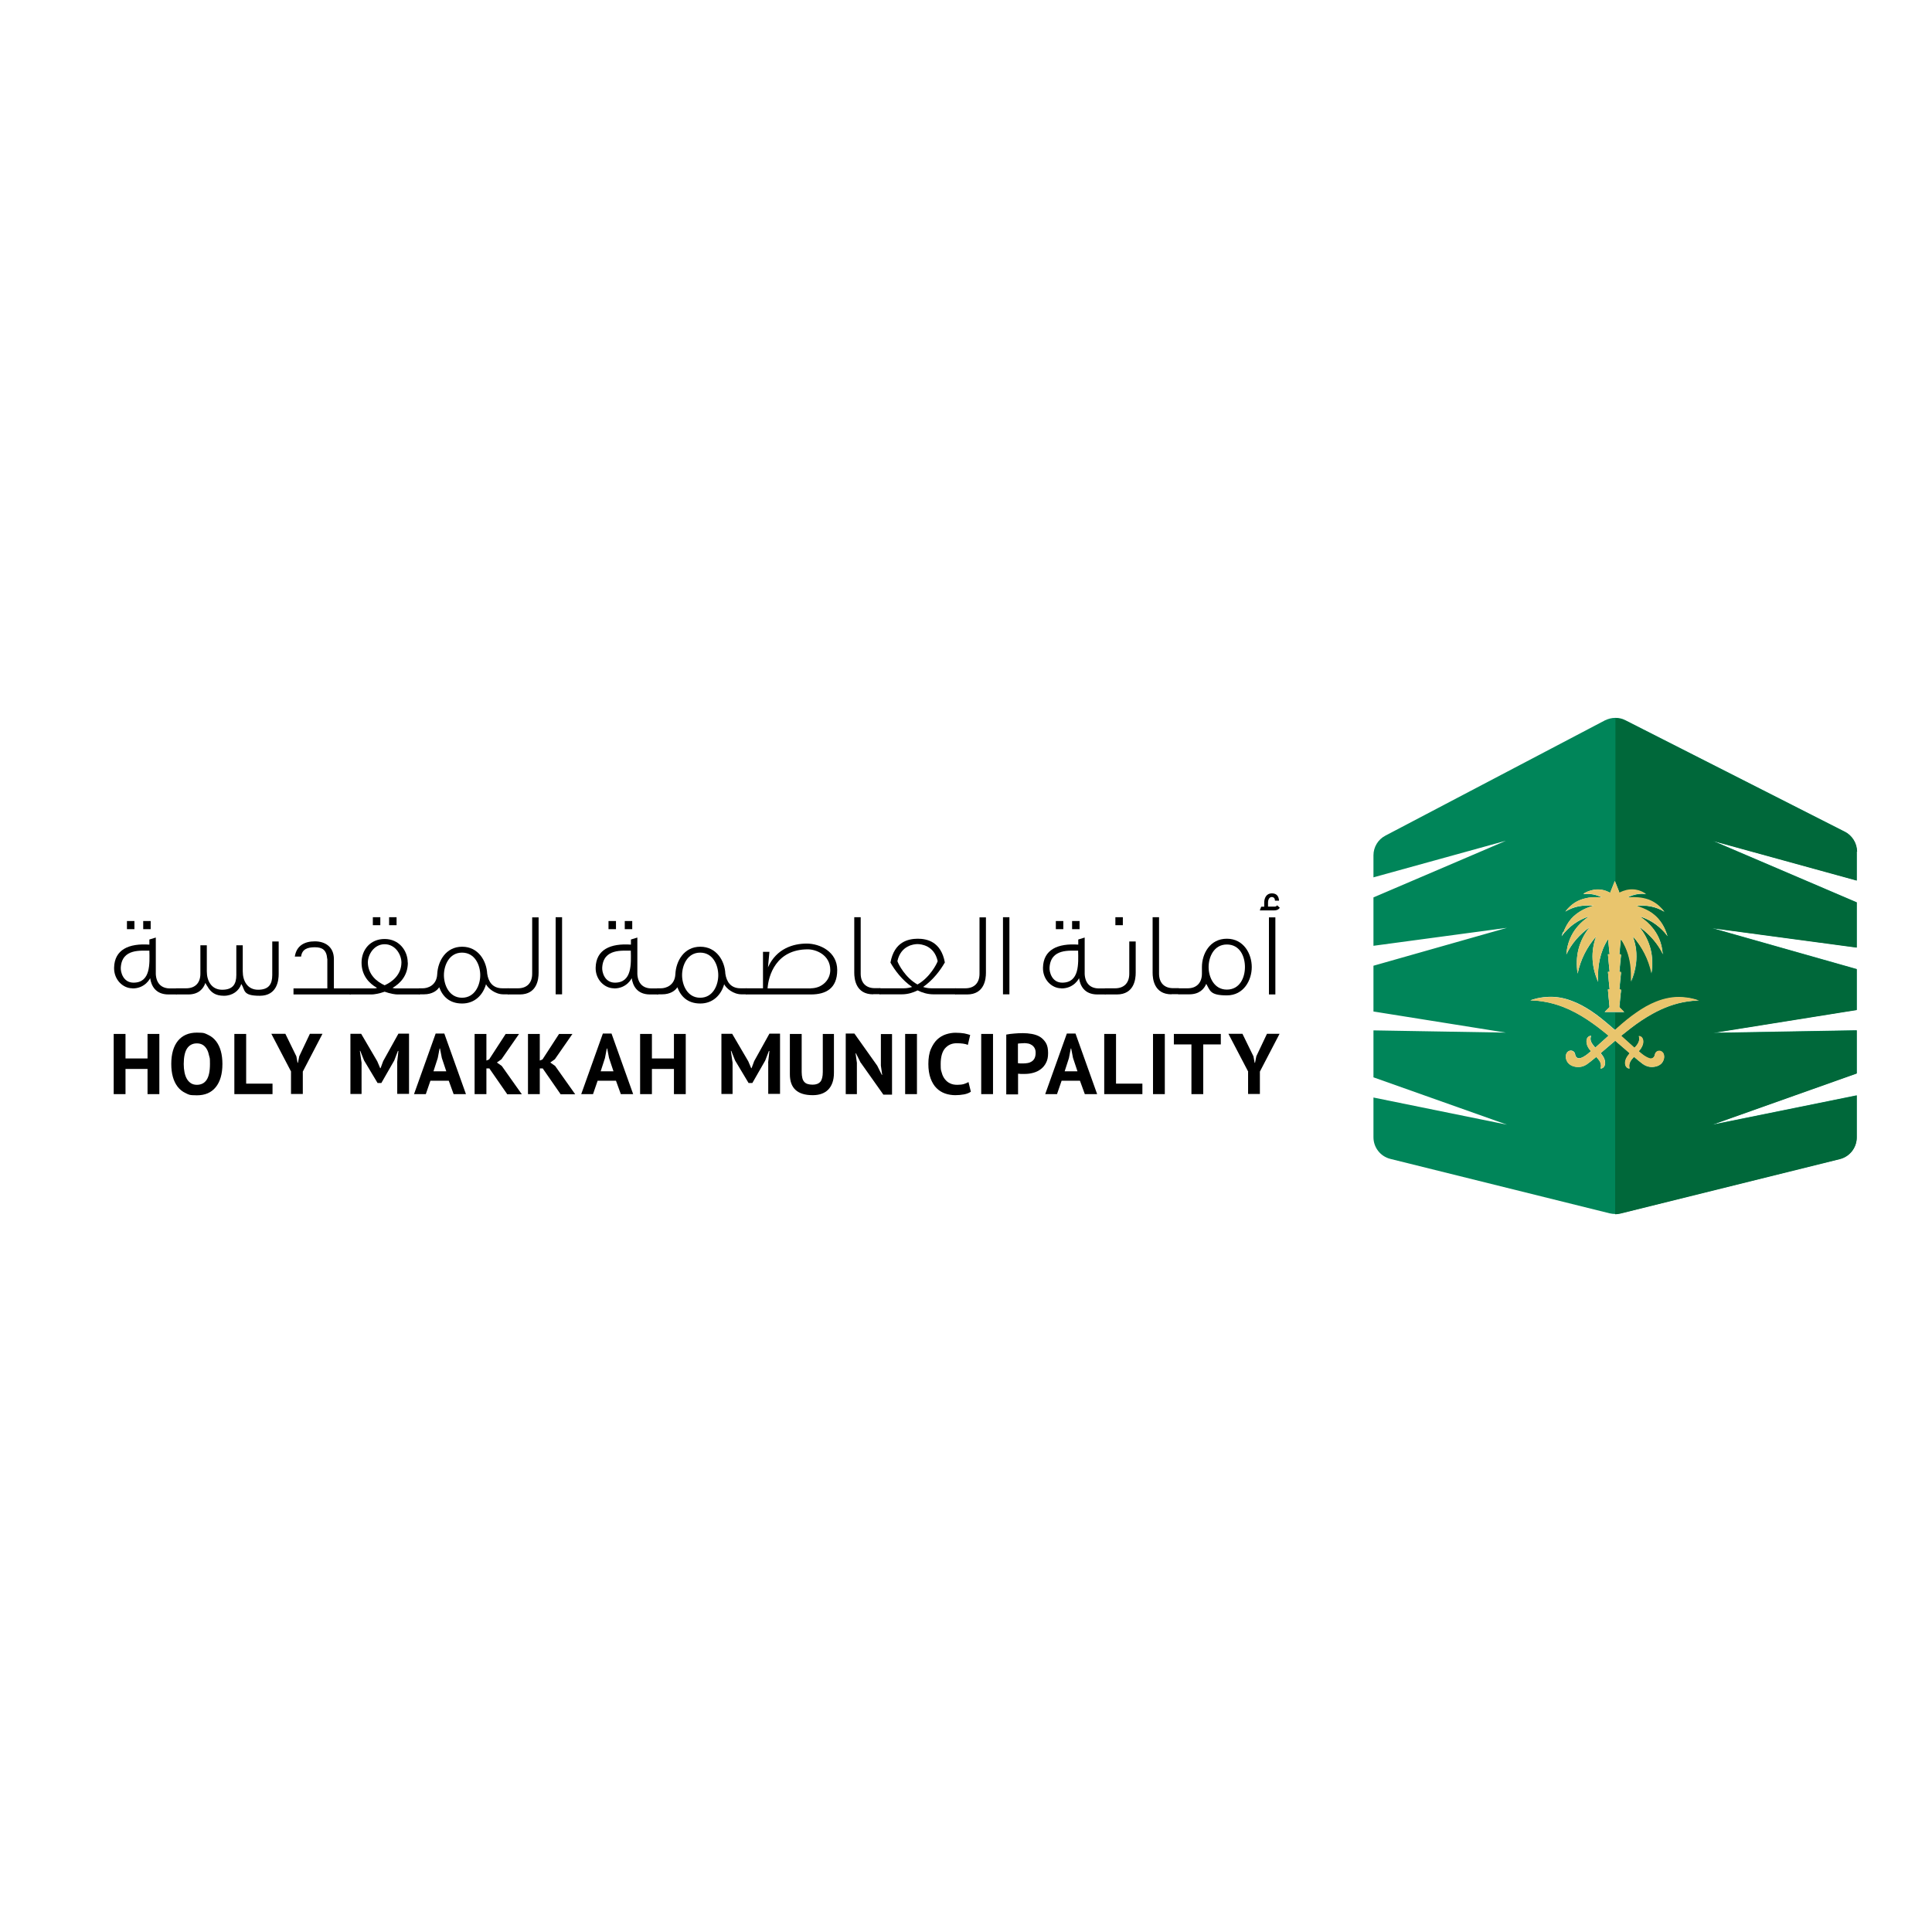 <?xml version="1.0" encoding="UTF-8"?>
<svg xmlns="http://www.w3.org/2000/svg" version="1.1" viewBox="0 0 1473.2 1473.2">
  <defs>
    <style>
      .cls-1 {
        fill: #008559;
      }

      .cls-2 {
        fill: #00683a;
      }

      .cls-3 {
        fill: #e9c56d;
      }
    </style>
  </defs>
  <!-- Generator: Adobe Illustrator 28.6.0, SVG Export Plug-In . SVG Version: 1.2.0 Build 709)  -->
  <g>
    <g id="Layer_1">
      <g>
        <g>
          <path d="M112.5,815.1h-16.8v19.2h-9v-45.9h9v18.7h16.8v-18.7h9v45.9h-9v-19.2h0Z"/>
          <path d="M130.6,811.3c0-7.6,1.7-13.5,5.1-17.7,3.4-4.1,8.2-6.2,14.4-6.2s6.1.6,8.6,1.7c2.4,1.1,4.5,2.8,6.1,4.9,1.6,2.1,2.8,4.6,3.6,7.5.8,2.9,1.2,6.2,1.2,9.8,0,7.6-1.7,13.5-5.1,17.7s-8.2,6.2-14.4,6.2-6.2-.6-8.6-1.7c-2.4-1.1-4.5-2.8-6.1-4.9-1.6-2.1-2.8-4.6-3.6-7.5-.8-2.9-1.2-6.2-1.2-9.8h0ZM140.1,811.3c0,2.3.2,4.5.6,6.4.4,2,1,3.6,1.8,5s1.9,2.5,3.1,3.3c1.3.8,2.8,1.2,4.5,1.2,3.2,0,5.7-1.2,7.4-3.7s2.6-6.5,2.6-12.1-.2-4.3-.6-6.2c-.4-1.9-.9-3.6-1.7-5-.8-1.4-1.8-2.6-3.1-3.4s-2.8-1.2-4.6-1.2c-3.2,0-5.7,1.3-7.4,3.8s-2.6,6.6-2.6,12h0Z"/>
          <path d="M207.7,834.3h-29v-45.9h9v37.9h20.1v8h0Z"/>
          <path d="M222,817.2l-15.1-28.9h10.7l8.4,17.2.9,4.9h.3l1-5,8.1-17.1h9.6l-15,28.8v17.1h-9v-17h0Z"/>
          <path d="M302.8,810.5l1-9.1h-.4l-2.8,7.3-9.8,17.1h-2.9l-10.3-17.2-2.9-7.3h-.3l1.3,9v23.9h-8.5v-45.9h8.2l12.3,21,2.2,5.2h.3l2-5.4,11.6-20.9h8.1v45.9h-9v-23.8h0Z"/>
          <path d="M342.3,824.1h-14.1l-3.5,10.2h-9l16.5-46.2h6.6l16.5,46.2h-9.4l-3.7-10.2h0ZM330.5,816.9h9.8l-3.4-10.2-1.4-7.2h-.3l-1.4,7.3-3.3,10.2h0Z"/>
          <path d="M373.3,814.7h-2.4v19.6h-9v-45.9h9v20.3l2.1-.9,12.6-19.4h10.2l-13.4,19.3-3.5,2.5,3.7,2.6,15.3,21.6h-11.1l-13.6-19.6h0Z"/>
          <path d="M414,814.7h-2.4v19.6h-9v-45.9h9v20.3l2.1-.9,12.6-19.4h10.2l-13.4,19.3-3.5,2.5,3.7,2.6,15.3,21.6h-11.1l-13.6-19.6h0Z"/>
          <path d="M469.8,824.1h-14.1l-3.5,10.2h-9l16.5-46.2h6.6l16.5,46.2h-9.4l-3.7-10.2h0ZM458,816.9h9.8l-3.4-10.2-1.4-7.2h-.3l-1.4,7.3-3.3,10.2h0Z"/>
          <path d="M513.9,815.1h-16.8v19.2h-9v-45.9h9v18.7h16.8v-18.7h9v45.9h-9v-19.2h0Z"/>
          <path d="M585.7,810.5l1-9.1h-.4l-2.8,7.3-9.8,17.1h-2.9l-10.3-17.2-2.9-7.3h-.3l1.3,9v23.9h-8.5v-45.9h8.2l12.3,21,2.2,5.2h.3l2-5.4,11.6-20.9h8.1v45.9h-9v-23.8h0Z"/>
          <path d="M627.4,788.4h8.5v29.6c0,3-.4,5.5-1.2,7.7s-1.9,3.9-3.3,5.3-3.1,2.4-5.1,3.1c-2,.7-4.2,1-6.6,1-11.6,0-17.4-5.3-17.4-15.9v-30.8h9v29c0,1.8.2,3.3.5,4.6s.8,2.2,1.5,3c.7.8,1.6,1.3,2.6,1.6s2.3.5,3.7.5c2.8,0,4.7-.8,6-2.3,1.2-1.5,1.8-4,1.8-7.4v-29h0Z"/>
          <path d="M656.3,810.4l-3.6-7.2h-.3l1,7.2v23.9h-8.5v-46.2h6.6l17.4,24.5,3.5,7h.3l-1-7v-24.1h8.5v46.2h-6.6l-17.2-24.3h0Z"/>
          <path d="M690.2,788.4h9v45.9h-9v-45.9Z"/>
          <path d="M740.4,832.4c-1.4,1-3.2,1.7-5.3,2.1-2.2.4-4.4.6-6.7.6s-5.4-.4-7.8-1.3c-2.5-.9-4.6-2.2-6.5-4.1s-3.4-4.4-4.5-7.4-1.7-6.7-1.7-11,.6-8.3,1.9-11.3,2.9-5.5,4.8-7.3,4.2-3.2,6.7-4c2.5-.8,4.9-1.2,7.3-1.2s4.8.2,6.7.5c1.8.4,3.3.8,4.5,1.2l-1.8,7.6c-1-.5-2.2-.8-3.6-1s-3-.3-5-.3c-3.6,0-6.5,1.3-8.8,3.9-2.2,2.6-3.3,6.6-3.3,12s.3,4.5.8,6.5c.5,2,1.3,3.6,2.4,5s2.4,2.5,4,3.2c1.6.8,3.4,1.1,5.5,1.1s3.6-.2,5-.6c1.3-.4,2.5-.9,3.5-1.5l1.8,7.3h0Z"/>
          <path d="M748.2,788.4h9v45.9h-9v-45.9Z"/>
          <path d="M767.3,788.9c1.8-.4,3.9-.6,6.1-.8,2.2-.2,4.4-.3,6.6-.3s4.6.2,6.8.6,4.4,1.1,6.2,2.2c1.8,1.1,3.3,2.7,4.5,4.6,1.2,2,1.7,4.6,1.7,7.8s-.5,5.3-1.5,7.3-2.3,3.6-4,4.9c-1.7,1.3-3.5,2.2-5.7,2.8-2.1.6-4.3.9-6.6.9h-1c-.5,0-1,0-1.5,0-.5,0-1,0-1.5-.1-.5,0-.9,0-1.1-.1v15.8h-9v-45.4h0ZM780.6,795.5c-.9,0-1.7,0-2.5.1-.8,0-1.4.1-1.9.2v14.9c.2,0,.4,0,.8.1s.7,0,1.1.1c.4,0,.8,0,1.2,0h.8c1.2,0,2.3-.1,3.5-.3,1.2-.2,2.2-.6,3.1-1.2.9-.6,1.7-1.4,2.2-2.5s.8-2.4.8-4.1-.3-2.6-.8-3.6c-.5-.9-1.2-1.7-2.1-2.3s-1.8-1-2.9-1.2-2.2-.3-3.3-.3h0Z"/>
          <path d="M823.6,824.1h-14.1l-3.5,10.2h-9l16.5-46.2h6.6l16.5,46.2h-9.4l-3.7-10.2h0ZM811.8,816.9h9.8l-3.4-10.2-1.4-7.2h-.3l-1.4,7.3-3.3,10.2h0Z"/>
          <path d="M871,834.3h-29v-45.9h9v37.9h20.1v8Z"/>
          <path d="M879.2,788.4h9v45.9h-9v-45.9Z"/>
          <path d="M930.9,796.4h-13.4v37.9h-9v-37.9h-13.4v-8h35.8v8Z"/>
          <path d="M951.8,817.2l-15.1-28.9h10.7l8.4,17.2.9,4.9h.3l1-5,8.1-17.1h9.6l-15,28.8v17.1h-9v-17h0Z"/>
        </g>
        <g>
          <path d="M100.9,753.6c-7.2,0-14.1-6.6-13.9-15.7.3-13.8,11.2-18.7,26.9-17.6v-3.9l4.9-1.5v27.9c.4,7,4.2,10.9,10.9,10.9h5v4.6h-6.2c-10.2,0-13.2-7-14-12.4,0,0-3.6,7.8-13.4,7.8h0ZM101.8,749.3c13.2,0,12.3-14.5,12.1-24.4-5.9.2-21-2-21.8,13-.2,3.3,1.8,11.4,9.7,11.4h0ZM102.5,702.3h-5.7v6.2h5.7v-6.2ZM114.9,702.3h-5.7v6.2h5.7v-6.2Z"/>
          <path d="M134.2,758.2v-4.6h7.8c6.7,0,10.8-4,10.8-11.1v-21.7h4.9v19.9c0,7.3,3.6,14,11.7,14s10.8-4.2,10.8-11.2v-22.7h4.9v19.9c0,7.3,3.6,14,11.7,14s10.8-4.2,10.8-11.2v-25.6h4.9v24.8c0,4.7-1.1,16.6-14.4,16.6s-11-4.2-14.1-9c-1.7,5.3-6.8,9-13.2,9s-10-2.4-12.8-7.4c-.5-.7-1-1.5-1.4-2.4-1.5,4.4-5.1,8.8-13.1,8.8h-9.1Z"/>
          <path d="M249.5,731.1c-.5-6.7-3.7-8.8-9.4-8.8s-9.8,1.5-10.5,7.1h-4.8c1.3-8.4,7.5-11.6,15.3-11.6s14.5,4.2,14.5,13.5v22.4h12.9v4.6h-43.7v-4.6h25.8v-22.5h0Z"/>
          <path d="M311,734c0,9.7-5.6,15.8-11.7,19.3,1.1.3,1.8.4,2.2.4h18.6v4.6h-17.1c-1.5,0-5.3-.5-9.7-2.1-4.2,1.5-8.2,2.1-9.7,2.1h-17v-4.6h18.6c.4,0,1.2,0,2.3-.4-6.2-3.5-11.8-9.6-11.8-19.3s6.6-18,17.6-18,17.6,8.9,17.6,18h0ZM293.3,751.3c5.8-2.6,12.7-8,12.8-17.3,0-6.2-4.7-14-12.8-14s-12.8,7.9-12.8,14c.2,9.3,7,14.7,12.8,17.3h0ZM290,705.5h-5.7v-6.1h5.7v6.1ZM302.4,705.5h-5.7v-6.1h5.7v6.1Z"/>
          <path d="M322.5,753.6c3.3,0,10.5-1.9,10.9-10.9.5-9.9,6.6-20.8,19-20.8s18.6,10.9,19.1,20.6c.9,6,4,11.1,11.6,11.1h4.6v4.6h-3.9c-6.2,0-11.7-4.6-13.2-7.7-2.3,8.1-8.5,14.7-18.2,14.7s-14.9-5.4-17.5-12.4c-1.6,2.6-5.4,5.4-11.6,5.4h-3.9v-4.6h3.1ZM352.3,726.4c-9.8,0-13.8,9.7-13.8,17.2s4,17.2,13.8,17.2,13.9-9.6,13.9-17.2-4-17.2-13.9-17.2Z"/>
          <path d="M387.2,758.2v-4.6h7.8c6.7,0,10.8-4,10.8-11.1v-43h4.9v42.3c0,4.7-1.1,16.5-14.4,16.5h-9.1Z"/>
          <path d="M428.6,758.2h-4.9v-58.8h4.9v58.8Z"/>
          <path d="M468.1,753.6c-7.1,0-14.1-6.6-13.9-15.7.3-13.8,11.2-18.7,26.9-17.6v-3.9l4.9-1.5v27.9c.4,7,4.2,10.9,10.9,10.9h5v4.6h-6.2c-10.2,0-13.2-7-14-12.4,0,0-3.6,7.8-13.4,7.8h0ZM468.9,749.3c13.2,0,12.3-14.5,12.1-24.4-5.9.2-21-2-21.8,13-.2,3.3,1.8,11.4,9.7,11.4h0ZM469.7,702.3h-5.7v6.2h5.7v-6.2ZM482.1,702.3h-5.7v6.2h5.7v-6.2Z"/>
          <path d="M504.1,753.6c3.3,0,10.5-1.9,10.9-10.9.5-9.9,6.6-20.8,19-20.8s18.7,10.9,19.1,20.6c.9,6,4,11.1,11.6,11.1h4.6v4.6h-3.9c-6.2,0-11.7-4.6-13.2-7.7-2.3,8.1-8.5,14.7-18.2,14.7s-14.9-5.4-17.5-12.4c-1.6,2.6-5.4,5.4-11.6,5.4h-3.9v-4.6h3.1ZM533.9,726.4c-9.8,0-13.8,9.7-13.8,17.2s4,17.2,13.8,17.2,13.8-9.6,13.8-17.2-4-17.2-13.8-17.2Z"/>
          <path d="M568.8,753.6h13v-27.8h4.9l-1.1,11.8c6.5-14.4,19.4-18.1,29.5-18.1s23.3,6.2,23.3,20.2-8.6,18.6-20.1,18.6h-49.5v-4.6h0ZM618.3,753.6c8.4,0,14.8-6.2,14.8-13.9,0-11.7-11-15.8-17.1-15.8-24.4,0-30.1,20.3-30.7,29.8h33Z"/>
          <path d="M665.8,758.2c-13.3,0-14.4-11.8-14.4-16.5v-42.3h4.9v43c0,7.1,4.1,11.1,10.7,11.1h4.3v4.6h-5.5Z"/>
          <path d="M720.4,734c-3.3,5.8-8.9,13.3-16.5,18.6,1.9.6,3.9,1,6.2,1h18.6v4.6h-17c-4.3,0-8.4-1.2-12-3-3.6,1.8-7.6,3-12,3h-17v-4.6h18.6c2.2,0,4.2-.4,6.2-1-7.7-5.3-13.3-12.9-16.5-18.6,2.9-16,13.6-18.1,20.7-18.2,7.2,0,17.9,2.2,20.8,18.2h0ZM699.6,750.7c9.3-5.2,14.7-15.6,15.4-17.8-2.6-12.1-12.9-13-15.4-13s-12.7.9-15.3,13c.7,2.3,6,12.6,15.3,17.8Z"/>
          <path d="M728.3,758.2v-4.6h7.8c6.7,0,10.8-4,10.8-11.1v-43h4.9v42.3c0,4.7-1.1,16.5-14.4,16.5h-9.1Z"/>
          <path d="M769.7,758.2h-4.9v-58.8h4.9v58.8Z"/>
          <path d="M809.2,753.6c-7.2,0-14.1-6.6-13.9-15.7.3-13.8,11.2-18.7,26.9-17.6v-3.9l4.9-1.5v27.9c.4,7,4.2,10.9,10.9,10.9h5v4.6h-6.2c-10.2,0-13.2-7-14-12.4,0,0-3.6,7.8-13.4,7.8h0ZM810,749.3c13.2,0,12.3-14.5,12.1-24.4-5.9.2-21-2-21.8,13-.2,3.3,1.8,11.4,9.7,11.4h0ZM810.8,702.3h-5.7v6.2h5.7v-6.2ZM823.2,702.3h-5.7v6.2h5.7v-6.2Z"/>
          <path d="M842.5,758.2v-4.6h7.8c6.7,0,10.8-4,10.8-11.1v-24.6h4.9v23.9c0,4.7-1.1,16.5-14.4,16.5h-9.1ZM856.2,705.5h-5.7v-6.1h5.7v6.1Z"/>
          <path d="M893.3,758.2c-13.3,0-14.4-11.8-14.4-16.5v-42.3h4.9v43c0,7.1,4.1,11.1,10.7,11.1h4.3v4.6h-5.5Z"/>
          <path d="M898.5,758.2v-4.6h7.2c6.7,0,10.8-4.2,10.8-11.2v-5c0-10,6-21.6,19-21.6s19,11.7,19,21.6-6,21.6-19,21.6-12.7-3.7-15.7-8.8c-1.7,4.1-5.4,8-13,8h-8.4,0ZM935.5,720.2c-9.9,0-13.9,9.6-13.9,17.2s4.1,17.2,13.9,17.2,13.8-9,13.8-17.2-3.9-17.2-13.8-17.2Z"/>
          <path d="M960.6,694.3l1.1-2.9h2.3v-3.1c0-3.6,1.7-7.1,5.8-7.1s5.3,2.7,5.5,5.6h-3.1c0-1.5-.7-2.8-2.5-2.8s-2.8,2-2.8,4.2v3.1h4.9c.4,0,1.5,0,2-1l2.1,1.9c-1.3,1.7-2.8,2-4.3,2h-10.9,0ZM972.5,699.5h-4.9v58.8h4.9v-58.8Z"/>
        </g>
      </g>
      <g>
        <path class="cls-1" d="M1406.6,634.1l-167.2-84.9c-2.4-1.3-5.1-1.9-7.8-1.8-2.7,0-5.3.7-7.8,1.9l-167.4,87.9c-5.6,2.9-9.1,8.7-9.1,15v16.8l101-27.9-101,43.2v36.9l101.8-13.7-101.8,28.9v34.9l100.9,16.1-100.9-1.7v35.8l101.8,36.1-101.8-20.7v30.3c0,7.8,5.3,14.6,12.9,16.5l167.2,41.5c1.4.3,2.8.5,4.2.5,1.3,0,2.7-.2,4-.5l167.3-41.5c7.6-1.9,12.9-8.7,12.9-16.5v-32l-110.4,22.4,110.4-39.2v-32.8l-109.5,1.9,109.5-17.5v-31.1l-110.4-31.3,110.4,14.8v-34.4l-109.7-46.9,109.7,30.2v-22.2h0c0-6.4-3.6-12.2-9.3-15.1ZM1192.2,710.8h0c1.4-3.7,3.3-7.2,5.9-10.2,2.5-2.8,5.5-5,8.9-6.8,2.5-1.3,5-2.2,7.7-3,.1,0,.2,0,.3-.2-3.7-.3-7.4-.2-11.1.5-3.7.7-7.1,2.1-10.3,4,0,0,0-.2.2-.2,2.9-3.7,6.4-6.7,10.8-8.5,2.3-.9,4.6-1.5,7-1.9,2.4-.3,4.8-.4,7.2-.3.9,0,1.8.1,2.6.2,0,0,.1,0,.2,0-4.5-2.3-9.2-3.2-14.2-2.6.9-1.4,6.6-3.4,10-3.5,3.7-.2,7.1.7,10.4,2.5,0-.1,0-.2.1-.3,1.1-2.9,2.3-5.7,3.4-8.6,0,0,0-.1,0-.2h0s0,0,0,0c.8,1.9,1.5,3.8,2.3,5.8.4,1,.8,1.9,1.1,2.9,0,.1,0,.2.1.3,7-3.5,13.8-3.4,20.4,1-5-.6-9.7.3-14.1,2.6h0c.4,0,.8,0,1.2,0,2.3-.2,4.5-.2,6.8,0,2.8.2,5.5.8,8.1,1.7,4.7,1.8,8.4,4.8,11.5,8.7,0,.1.2.2.3.4,0,0,0,0,0,.1-6.6-4.1-13.8-5.2-21.3-4.5.1,0,.2,0,.3.1,3.3,1,6.5,2.3,9.5,4,5.3,3.1,9.2,7.6,11.8,13.2.8,1.8,1.5,3.7,2.1,5.6,0,0,0,0,0,.2-5.4-7.2-12.3-12.3-21-15,.1,0,.2.2.3.2,3.6,2.4,6.8,5.2,9.5,8.6,3.5,4.4,5.8,9.3,6.9,14.7.3,1.7.5,3.5.8,5.2v.2c-2.9-6-6.8-11.1-11.5-15.6-2-1.9-4.1-3.6-6.3-5.2,8.3,10.4,11.2,22.3,9.1,35.4-2.2-10.7-7-20-14.1-28.2,0,.1,0,.2.1.4,1.1,3.1,1.9,6.3,2.3,9.5.4,3.5.4,7,0,10.5-.6,4.9-1.9,9.5-3.9,14.1,0,0,0,0,0,0,0-.7,0-1.6,0-2.4,0-2.5,0-5.1-.2-7.6-.3-3.7-1-7.4-2.1-11-1.2-3.9-2.9-7.6-5.1-11,0,0-.1-.2-.3-.3-.4,3.8-.8,7.6-1.1,11.4h1.3c-.5,4.5-.9,8.9-1.3,13.4h1.3c-.5,4.5-.9,9-1.3,13.4h1.3c-.1,1.3-.2,2.5-.4,3.7-.2,1.8-.3,3.5-.5,5.3-.1,1.3-.3,2.6-.4,3.9,0,.3,0,.6.3.9,1.1,1,2.1,2.1,3.1,3.1,0,0,.2.2.3.3h-14.9c.1-.1.2-.2.3-.3,1.1-1.1,2.1-2.1,3.2-3.2.2-.2.2-.3.2-.6-.2-1.7-.3-3.5-.5-5.2-.2-1.8-.4-3.5-.5-5.3,0-.8-.2-1.6-.2-2.4v-.2h1.3c-.5-4.5-.9-8.9-1.3-13.4h1.3c-.5-4.5-.9-8.9-1.3-13.4h1.3c-.4-3.8-.8-7.6-1.2-11.5-.1.2-.2.3-.3.4-2.9,4.6-4.8,9.5-6,14.8-1.2,5.2-1.5,10.5-1.3,15.9,0,.5,0,.9,0,1.4-4.9-11.3-5.8-22.8-1.5-34.6-7.1,8.2-11.9,17.6-14.1,28.3-1-6.3-.9-12.5.7-18.7,1.6-6.2,4.5-11.7,8.5-16.7-7.6,5.5-13.7,12.2-17.8,20.8,1-12.7,7.1-22.1,17.4-29-4.2,1.3-8.1,3.2-11.7,5.8-3.6,2.6-6.6,5.7-9.3,9.2.3-1,.6-2,1-3ZM1294.2,762.9c-2.6.1-5.1.4-7.6.7-9.4,1.4-18.1,4.7-26.4,9.3-6,3.3-11.6,7.1-17,11.3-2.2,1.7-4.4,3.5-6.6,5.2,0,0-.2.2-.3.3,3.4,3.1,6.7,6.1,10,9,0,0,.1,0,.1,0,1.2-1.3,2.4-2.6,3.1-4.4.5-1.3.6-2.7.2-4.1,0-.1,0-.3-.1-.4,1,0,1.8.4,2.5,1.1.8,1,1,2.1,1,3.3,0,2.4-1.2,4.5-2.6,6.3-.3.3-.5.6-.8.9,0,0,0,0,0,.1,1.8,1.5,3.6,3.1,5.7,4.2.8.4,1.6.8,2.5,1.1,1.9.5,3.5-.6,3.9-2.6.2-1,.6-1.9,1.4-2.5,1.8-1.3,4.4-.6,5.4,1.6.6,1.5.6,3,.1,4.5-.9,2.8-2.8,4.4-5.5,5.2-3.8,1.1-7.4.5-10.7-1.9-2-1.5-3.9-3.1-5.8-4.7-.2-.2-.5-.4-.7-.6-.5.6-1,1.1-1.5,1.7-1,1.2-1.7,2.5-2,4-.2,1,0,1.9.1,2.8,0,.1,0,.3.1.4-1,0-1.9-.4-2.5-1.2-.8-.9-1-2-1-3.2,0-2.2,1-4.1,2.3-5.8.4-.5.8-1,1.2-1.5-3.7-3.2-7.3-6.3-11-9.5h0c-3.7,3.2-7.4,6.3-11.1,9.5.5.7,1,1.3,1.5,2,.9,1.3,1.6,2.8,1.8,4.4.2,1.4.1,2.7-.7,3.9-.6.9-1.5,1.4-2.7,1.5,0-.5.2-.9.3-1.3.2-1.7-.2-3.2-1.1-4.6-.7-1.1-1.6-2.1-2.5-3-.5.4-1,.9-1.6,1.3-1.8,1.5-3.6,3-5.5,4.3-3.3,2.2-6.9,2.7-10.7,1.4-2.7-1-4.5-2.8-5.2-5.6-.3-1.4-.3-2.7.3-4,.9-2,3.2-2.8,5-1.8.9.5,1.4,1.3,1.6,2.3,0,.3.1.7.2,1,.6,1.7,2.1,2.5,3.8,2,.8-.2,1.7-.6,2.4-1,2.1-1.2,3.9-2.7,5.7-4.3-.3-.3-.5-.6-.8-.9-1.2-1.5-2.2-3.2-2.5-5.2-.2-1.2-.2-2.4.3-3.6.5-1.1,1.4-1.8,2.7-2,.1,0,.2,0,.3,0,0,.5-.2,1-.3,1.5-.2,1.5.2,2.9,1,4.2.7,1.2,1.6,2.2,2.6,3.3,3.4-3,6.7-6.1,10.1-9.1,0,0-.1-.2-.2-.2-5.2-4.3-10.5-8.4-16.1-12.1-5.8-3.8-12-7.2-18.5-9.7-4.7-1.8-9.6-3.2-14.7-4-2.9-.5-5.7-.8-8.6-.9-.5,0-1,0-1.5-.1,1-.3,2-.6,3-.9,3.1-.9,6.2-1.4,9.3-1.6,6.7-.5,13.1.6,19.3,3,5.2,1.9,10,4.6,14.6,7.6,5.6,3.7,10.7,8,15.8,12.4.8.7,1.6,1.4,2.4,2.1,0,0,0,0,0,0,.7-.6,1.4-1.3,2.1-1.9,4.6-4.1,9.3-8,14.4-11.5,4.7-3.3,9.7-6.2,15-8.3,3.3-1.3,6.6-2.3,10.1-2.9,3.4-.6,6.8-.8,10.2-.5,4.2.3,8.3,1.1,12.2,2.5,0,0,.1,0,.3.1-.7,0-1.2,0-1.8,0h0Z"/>
        <path class="cls-2" d="M1415.8,649.3h0v22.2l-109.7-30.2,109.7,46.9v34.4l-110.4-14.8,110.4,31.3v31.1l-109.5,17.5,109.5-1.9v32.8l-110.4,39.2,110.4-22.4v32c0,7.8-5.3,14.6-12.9,16.5l-167.3,41.5c-1.3.3-2.7.5-4,.5v-132c3.7,3.2,7.4,6.3,11,9.5-.4.5-.8,1-1.2,1.5-1.3,1.8-2.2,3.6-2.3,5.8,0,1.2.2,2.3,1,3.2.6.8,1.5,1.1,2.5,1.2,0-.2,0-.3-.1-.4-.2-.9-.3-1.9-.1-2.8.3-1.5,1-2.8,2-4,.5-.6,1-1.1,1.5-1.7.3.2.5.4.7.6,1.9,1.6,3.8,3.2,5.8,4.7,3.2,2.3,6.8,3,10.7,1.9,2.7-.8,4.7-2.5,5.5-5.2.5-1.5.5-3.1-.1-4.5-.9-2.2-3.5-2.9-5.4-1.6-.8.6-1.2,1.5-1.4,2.5-.4,2-1.9,3.1-3.9,2.6-.9-.2-1.7-.6-2.5-1.1-2.1-1.2-3.9-2.7-5.7-4.2,0,0,0,0,0-.1.3-.3.5-.6.8-.9,1.5-1.9,2.5-3.9,2.6-6.3,0-1.2-.2-2.3-1-3.3-.6-.8-1.5-1.1-2.5-1.1,0,.2,0,.3.1.4.4,1.4.3,2.8-.2,4.1-.6,1.7-1.9,3.1-3.1,4.4,0,0,0,0-.1,0-3.3-3-6.6-6-10-9,.1-.1.2-.2.3-.3,2.2-1.8,4.4-3.5,6.6-5.2,5.4-4.2,11-8,17-11.3,8.3-4.6,17-7.9,26.4-9.3,2.5-.4,5.1-.6,7.6-.7h0c.6,0,1.1,0,1.8-.1-.2,0-.2,0-.3-.1-4-1.4-8-2.3-12.2-2.5-3.4-.2-6.8,0-10.2.5-3.5.6-6.8,1.6-10.1,2.9-5.3,2.1-10.3,5-15,8.3-5.1,3.5-9.8,7.4-14.4,11.5-.7.6-1.4,1.3-2.1,1.9v-13.5h7.4c-.1-.2-.2-.2-.3-.3-1-1-2.1-2.1-3.1-3.1-.3-.3-.3-.5-.3-.9.1-1.3.3-2.6.4-3.9.2-1.8.4-3.5.5-5.3.1-1.2.2-2.5.4-3.7h-1.3c.5-4.5.9-8.9,1.3-13.4h-1.3c.5-4.5.9-8.9,1.3-13.4h-1.3c.4-3.8.8-7.6,1.1-11.4.1,0,.2.2.3.3,2.2,3.4,3.9,7.1,5.1,11,1.1,3.6,1.8,7.3,2.1,11,.2,2.5.3,5,.2,7.6,0,.8,0,1.6,0,2.4,0,0,0,0,0,0,1.9-4.5,3.3-9.2,3.9-14.1.4-3.5.4-7,0-10.5-.4-3.3-1.2-6.4-2.3-9.5,0-.1,0-.2-.1-.4,7.1,8.2,11.9,17.6,14.1,28.2,2.1-13.1-.8-25-9.1-35.4,2.3,1.6,4.4,3.3,6.3,5.2,4.7,4.5,8.6,9.6,11.5,15.6v-.2c-.3-1.7-.4-3.5-.8-5.2-1.1-5.5-3.4-10.4-6.9-14.7-2.7-3.4-5.9-6.2-9.5-8.6-.1,0-.2-.2-.3-.2,8.6,2.7,15.5,7.8,21,15,0,0,0-.1,0-.2-.6-1.9-1.2-3.8-2.1-5.6-2.6-5.6-6.5-10-11.8-13.2-3-1.8-6.2-3-9.5-4-.1,0-.2,0-.3-.1,7.6-.7,14.7.4,21.3,4.5,0,0,0-.1,0-.1,0-.1-.2-.2-.3-.4-3.1-3.9-6.8-6.9-11.5-8.7-2.6-1-5.3-1.5-8.1-1.7-2.3-.2-4.5-.1-6.8,0-.4,0-.8,0-1.2,0h0c4.5-2.3,9.1-3.2,14.1-2.7-6.6-4.4-13.4-4.5-20.4-1,0,0,0-.2-.1-.3-.4-1-.8-1.9-1.1-2.9-.8-1.9-1.5-3.8-2.3-5.8v-124.4c2.7,0,5.4.6,7.8,1.8l167.2,84.9c5.7,2.9,9.3,8.7,9.3,15.1Z"/>
        <g>
          <path class="cls-3" d="M1191.2,713.7c.3-1,.6-2,1-3h0c1.4-3.7,3.3-7.2,5.9-10.2,2.5-2.8,5.5-5,8.9-6.8,2.5-1.3,5-2.2,7.7-3,.1,0,.2,0,.3-.2-3.7-.3-7.4-.2-11.1.5-3.7.7-7.1,2.1-10.3,4,0,0,0-.2.2-.2,2.9-3.7,6.4-6.7,10.8-8.5,2.3-.9,4.6-1.5,7-1.9,2.4-.3,4.8-.4,7.2-.3.9,0,1.8.1,2.6.2,0,0,.1,0,.2,0-4.5-2.3-9.2-3.2-14.2-2.6.9-1.4,6.6-3.4,10-3.5,3.7-.2,7.1.7,10.4,2.5,0-.1,0-.2.1-.3,1.1-2.9,2.3-5.7,3.4-8.6,0,0,0-.1,0-.2h0s0,0,0,0c.8,1.9,1.5,3.8,2.3,5.8.4,1,.8,1.9,1.1,2.9,0,.1,0,.2.1.3,7-3.5,13.8-3.4,20.4,1-5-.6-9.7.3-14.1,2.6h0c.4,0,.8,0,1.2,0,2.3-.2,4.5-.2,6.8,0,2.8.2,5.5.8,8.1,1.7,4.7,1.8,8.4,4.8,11.5,8.7,0,.1.2.2.3.4,0,0,0,0,0,.1-6.6-4.1-13.8-5.2-21.3-4.5.1,0,.2,0,.3.1,3.3,1,6.5,2.3,9.5,4,5.3,3.1,9.2,7.6,11.8,13.2.8,1.8,1.5,3.7,2.1,5.6,0,0,0,0,0,.2-5.4-7.2-12.3-12.3-21-15,.1,0,.2.2.3.2,3.6,2.4,6.8,5.2,9.5,8.6,3.5,4.4,5.8,9.3,6.9,14.7.3,1.7.5,3.5.8,5.2v.2c-2.9-6-6.8-11.1-11.5-15.6-2-1.9-4.1-3.6-6.3-5.2,8.3,10.4,11.2,22.3,9.1,35.4-2.2-10.7-7-20-14.1-28.2,0,.1,0,.2.1.4,1.1,3.1,1.9,6.3,2.3,9.5.4,3.5.4,7,0,10.5-.6,4.9-1.9,9.5-3.9,14.1,0,0,0,0,0,0,0-.7,0-1.6,0-2.4,0-2.5,0-5.1-.2-7.6-.3-3.7-1-7.4-2.1-11-1.2-3.9-2.9-7.6-5.1-11,0,0-.1-.2-.3-.3-.4,3.8-.8,7.6-1.1,11.4h1.3c-.5,4.5-.9,8.9-1.3,13.4h1.3c-.5,4.5-.9,9-1.3,13.4h1.3c-.1,1.3-.2,2.5-.4,3.7-.2,1.8-.3,3.5-.5,5.3-.1,1.3-.3,2.6-.4,3.9,0,.3,0,.6.3.9,1.1,1,2.1,2.1,3.1,3.1,0,0,.2.2.3.3h-14.9c.1-.1.2-.2.3-.3,1.1-1.1,2.1-2.1,3.2-3.2.2-.2.2-.3.2-.6-.2-1.7-.3-3.5-.5-5.2-.2-1.8-.4-3.5-.5-5.3,0-.8-.2-1.6-.2-2.4v-.2h1.3c-.5-4.5-.9-8.9-1.3-13.4h1.3c-.5-4.5-.9-8.9-1.3-13.4h1.3c-.4-3.8-.8-7.6-1.2-11.5-.1.2-.2.3-.3.4-2.9,4.6-4.8,9.5-6,14.8-1.2,5.2-1.5,10.5-1.3,15.9,0,.5,0,.9,0,1.4-4.9-11.3-5.8-22.8-1.5-34.6-7.1,8.2-11.9,17.6-14.1,28.3-1-6.3-.9-12.5.7-18.7,1.6-6.2,4.5-11.7,8.5-16.7-7.6,5.5-13.7,12.2-17.8,20.8,1-12.7,7.1-22.1,17.4-29-4.2,1.3-8.1,3.2-11.7,5.8-3.6,2.6-6.6,5.7-9.3,9.2Z"/>
          <path class="cls-3" d="M1294.2,762.9h0c-2.6.1-5.1.4-7.6.8-9.4,1.4-18.1,4.7-26.4,9.3-6,3.3-11.6,7.1-17,11.3-2.2,1.7-4.4,3.5-6.6,5.2,0,0-.2.2-.3.3,3.4,3.1,6.7,6.1,10,9,0,0,.1,0,.1,0,1.2-1.3,2.4-2.6,3.1-4.4.5-1.3.6-2.7.2-4.1,0-.1,0-.3-.1-.4,1,0,1.8.4,2.5,1.1.8,1,1,2.1,1,3.3,0,2.4-1.2,4.5-2.6,6.3-.3.3-.5.6-.8.9,0,0,0,0,0,.1,1.8,1.5,3.6,3.1,5.7,4.2.8.4,1.6.8,2.5,1.1,1.9.5,3.5-.6,3.9-2.6.2-1,.6-1.9,1.4-2.5,1.8-1.3,4.4-.6,5.4,1.6.6,1.5.6,3,.1,4.5-.9,2.8-2.9,4.4-5.5,5.2-3.8,1.1-7.5.5-10.7-1.9-2-1.5-3.9-3.1-5.8-4.7-.2-.2-.5-.4-.7-.6-.5.6-1,1.1-1.5,1.7-1,1.2-1.7,2.5-2,4-.2,1,0,1.9.1,2.8,0,.1,0,.3,0,.4-1,0-1.9-.4-2.5-1.2-.8-.9-1-2-1-3.2,0-2.2,1-4.1,2.3-5.8.4-.5.8-1,1.2-1.5-3.7-3.2-7.3-6.3-11-9.5h0c-3.7,3.2-7.4,6.3-11.1,9.5.5.7,1,1.3,1.5,2,.9,1.3,1.6,2.8,1.8,4.4.2,1.4.1,2.7-.7,3.9-.6.9-1.5,1.4-2.7,1.5,0-.5.2-.9.3-1.3.2-1.7-.2-3.2-1.1-4.6-.7-1.1-1.6-2.1-2.5-3-.5.4-1,.9-1.6,1.3-1.8,1.5-3.6,3-5.5,4.3-3.3,2.2-6.9,2.7-10.7,1.4-2.7-1-4.5-2.8-5.2-5.6-.3-1.4-.3-2.7.3-4,.9-2,3.2-2.8,5-1.8.9.5,1.4,1.3,1.6,2.3,0,.3.1.7.2,1,.6,1.7,2.1,2.5,3.8,2,.8-.2,1.7-.6,2.4-1,2.1-1.2,3.9-2.7,5.7-4.3-.3-.3-.5-.6-.8-.9-1.2-1.5-2.2-3.2-2.5-5.2-.2-1.2-.2-2.4.3-3.6.5-1.1,1.4-1.8,2.7-2,.1,0,.2,0,.3,0,0,.5-.2,1-.3,1.5-.2,1.5.2,2.9,1,4.2.7,1.2,1.6,2.2,2.6,3.3,3.4-3,6.7-6.1,10.1-9.1,0,0-.1-.2-.2-.2-5.2-4.3-10.5-8.4-16.1-12.1-5.8-3.8-12-7.2-18.5-9.7-4.7-1.8-9.6-3.2-14.7-4-2.9-.5-5.7-.8-8.6-.9-.5,0-1,0-1.5-.1,1-.3,2-.6,3-.9,3.1-.9,6.2-1.4,9.3-1.6,6.7-.5,13.1.6,19.3,3,5.2,1.9,10,4.6,14.6,7.6,5.6,3.7,10.7,8,15.8,12.4.8.7,1.6,1.4,2.4,2.1,0,0,0,0,0,0,.7-.6,1.4-1.3,2.1-1.9,4.6-4.1,9.3-8,14.4-11.5,4.7-3.3,9.7-6.2,15-8.3,3.3-1.3,6.6-2.3,10.1-2.9,3.4-.6,6.8-.8,10.2-.5,4.2.3,8.3,1.1,12.2,2.5,0,0,.1,0,.3.1-.7,0-1.2,0-1.8,0Z"/>
        </g>
      </g>
    </g>
  </g>
</svg>
